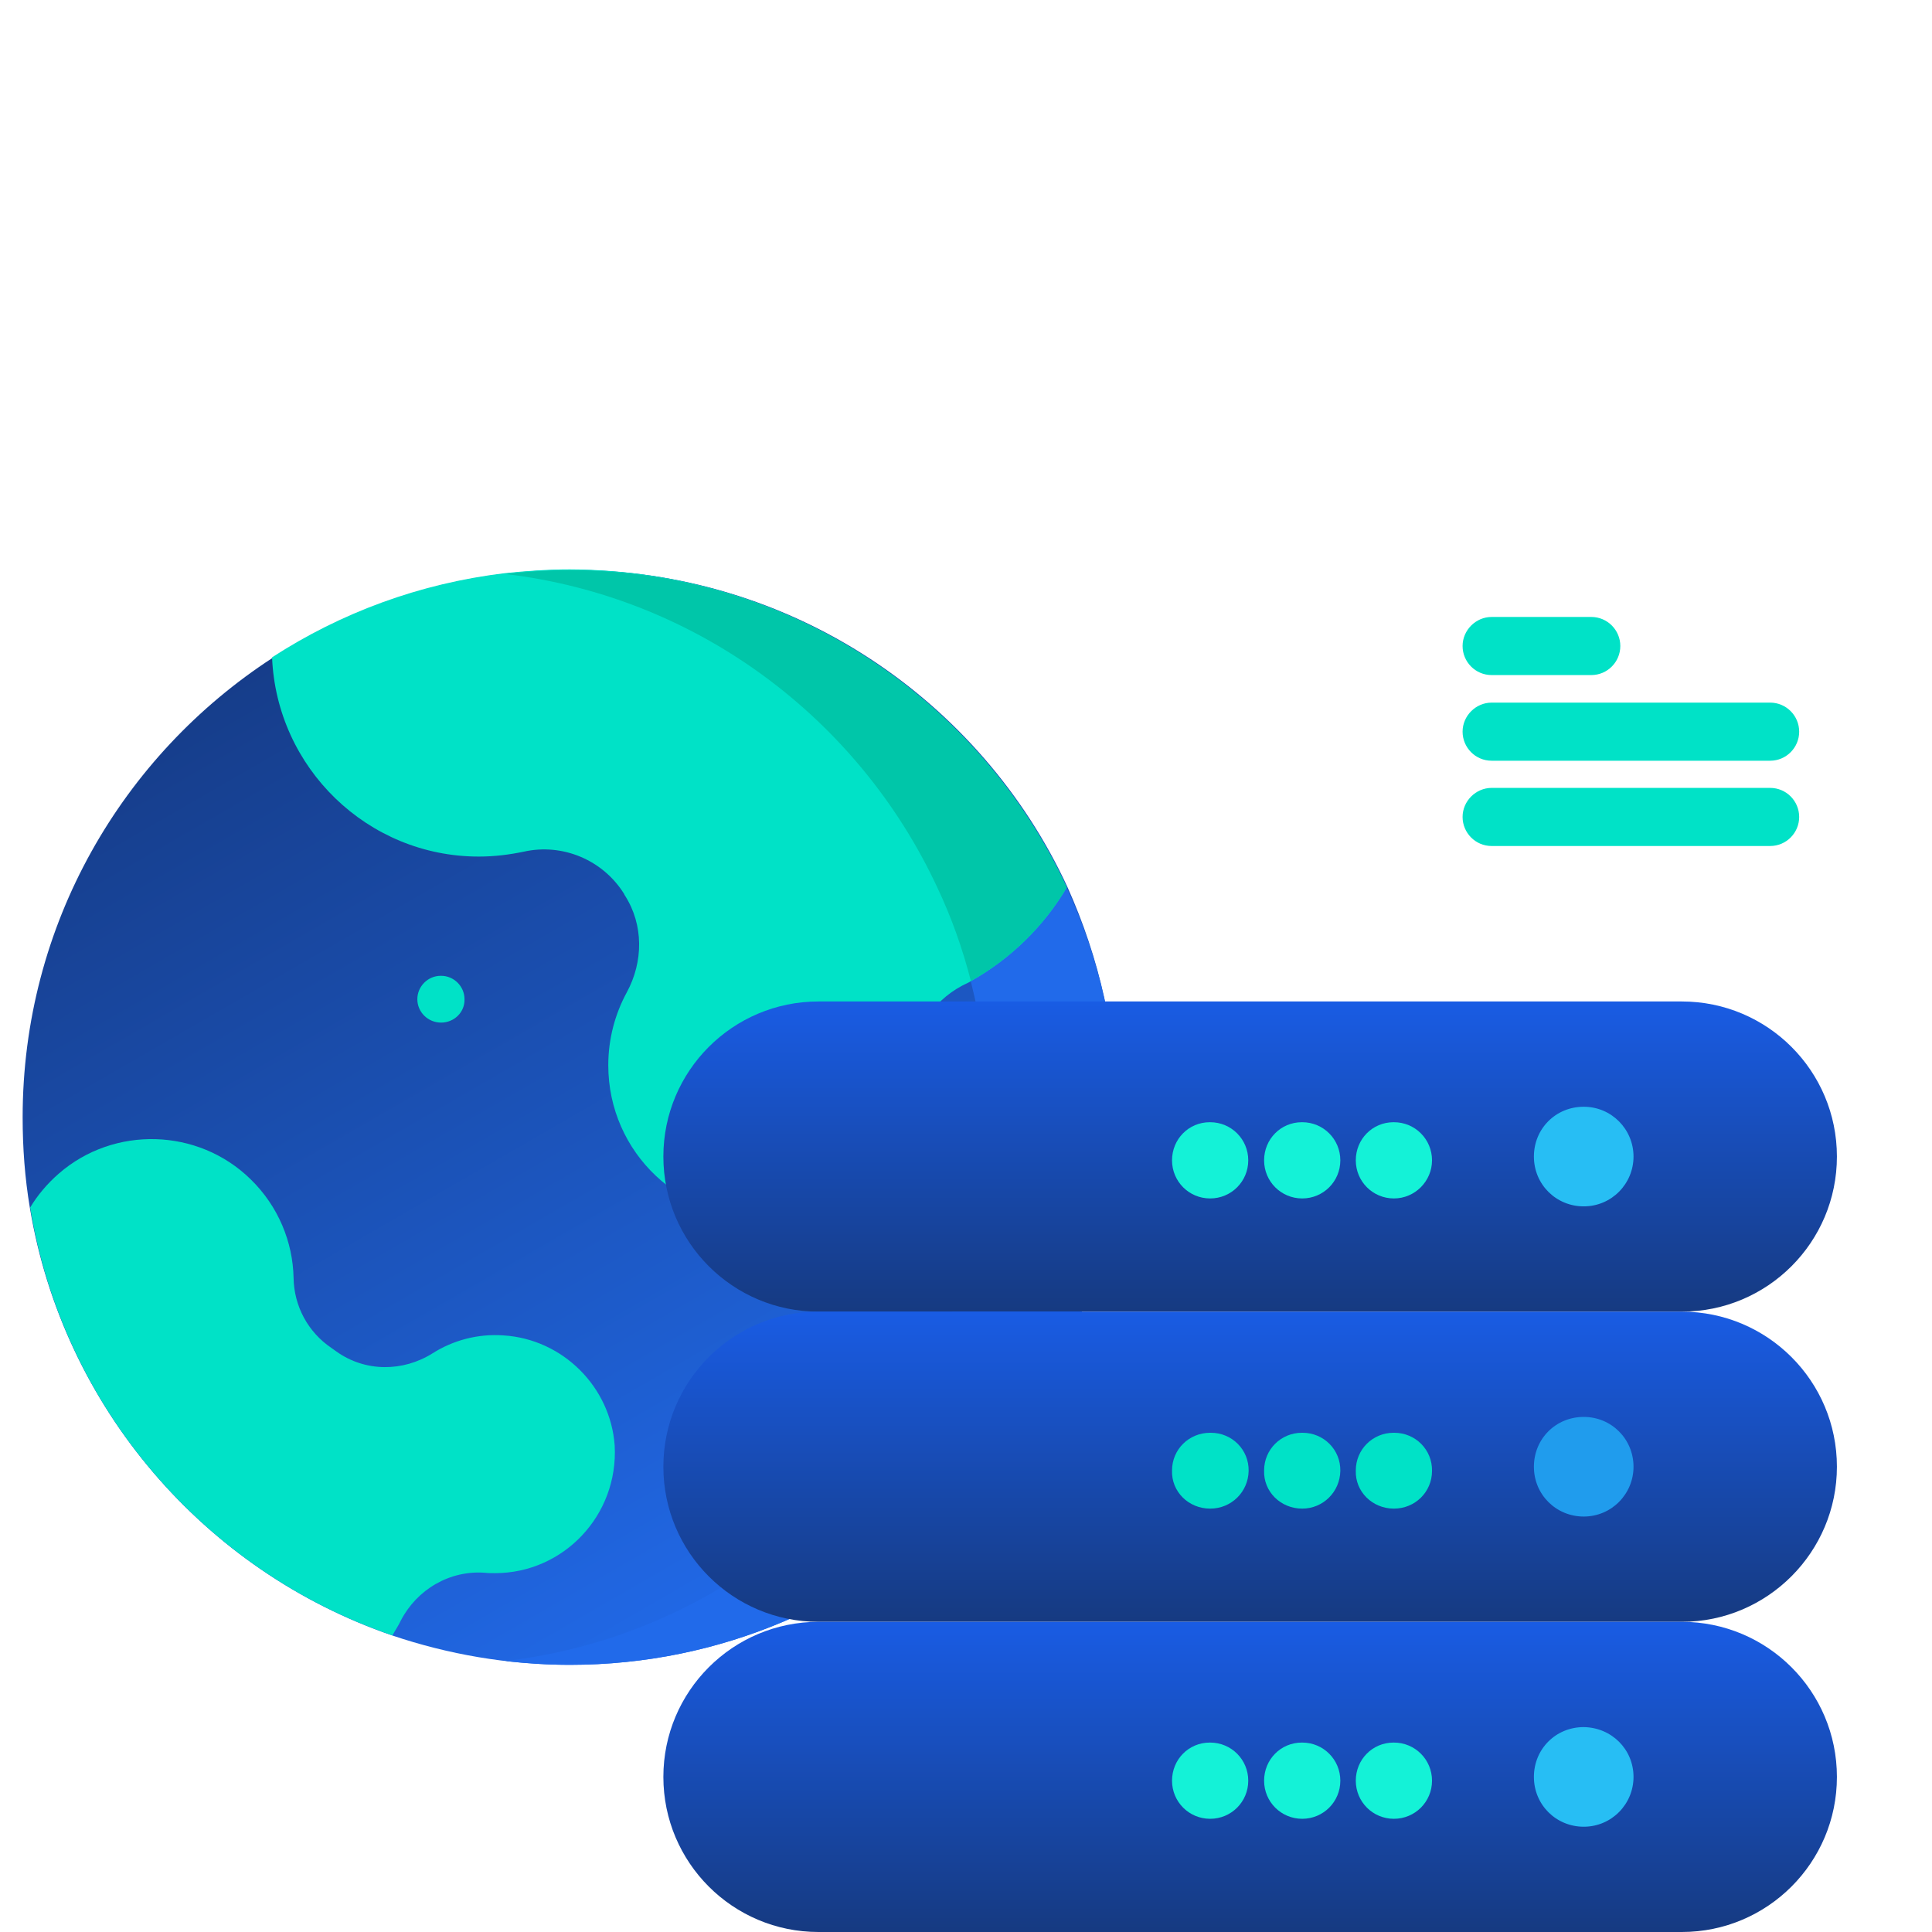 <svg xmlns="http://www.w3.org/2000/svg" xmlns:xlink="http://www.w3.org/1999/xlink" id="Layer_1" x="0px" y="0px" viewBox="0 0 512 512" style="enable-background:new 0 0 512 512;" xml:space="preserve">
<style type="text/css">
	.st0{fill:#00E2C7;}
	.st1{fill:url(#SVGID_1_);}
	.st2{fill:#216AEA;}
	.st3{fill:#00C6A9;}
	.st4{fill:url(#SVGID_2_);}
	.st5{fill:url(#SVGID_3_);}
	.st6{fill:url(#SVGID_4_);}
	.st7{fill:#27BEF4;}
	.st8{fill:#14F2D7;}
	.st9{fill:#209CED;}
</style>
<g>
	<path class="st0" d="M421.7,178.9h-26.4c-4.3,0-7.7-3.5-7.7-7.7s3.5-7.7,7.7-7.7h26.4c4.3,0,7.7,3.5,7.7,7.7S426,178.9,421.7,178.9   z"></path>
	<path class="st0" d="M469.1,201.6h-73.8c-4.3,0-7.7-3.5-7.7-7.7s3.5-7.7,7.7-7.7h73.8c4.3,0,7.7,3.5,7.7,7.7   S473.4,201.6,469.1,201.6z"></path>
	<path class="st0" d="M469.1,224.2h-73.8c-4.3,0-7.7-3.5-7.7-7.7s3.5-7.7,7.7-7.7h73.8c4.3,0,7.7,3.5,7.7,7.7   S473.4,224.2,469.1,224.2z"></path>
</g>
<g>
	
		<linearGradient id="SVGID_1_" gradientUnits="userSpaceOnUse" x1="223.638" y1="92.223" x2="78.575" y2="343.479" gradientTransform="matrix(1 0 0 -1 0 514)">
		<stop offset="0" style="stop-color:#216AEA"></stop>
		<stop offset="1" style="stop-color:#163D8A"></stop>
	</linearGradient>
	<path class="st1" d="M296.1,296.1c0,80.1-64.9,145.1-145.1,145.1c-16.4,0-32.3-2.8-47.1-7.8C54.2,416.3,16.7,373,7.9,320   C6.6,312.2,6,304.3,6,296.1c0-51.1,26.4-95.9,66.3-121.8c22.7-14.7,49.8-23.3,78.9-23.3c58.4,0,108.7,34.4,131.7,84.1   C291.3,253.8,296.1,274.4,296.1,296.1z"></path>
	<path class="st0" d="M269.2,283.3c0,3.4-2.8,6.2-6.2,6.2H263c-0.4,0-0.8,0-1.2-0.1c-2.9-0.6-5-3.1-5-6.1c0-2.6,1.7-4.9,4-5.7   c0.7-0.3,1.5-0.5,2.2-0.5h0.1C266.6,277,269.3,279.9,269.2,283.3z"></path>
	<path class="st2" d="M296.1,296.1c0,80.1-64.9,145.1-145.1,145.1c-5.8,0-11.4-0.4-17.1-1c72-8.5,127.9-69.7,127.9-144   c0-21.8-4.8-42.5-13.4-60.9c-20.8-44.7-63.6-77.1-114.6-83.1c5.6-0.6,11.4-1,17.2-1c58.4,0,108.7,34.4,131.7,84.1   C291.3,253.8,296.1,274.4,296.1,296.1z"></path>
	<path class="st0" d="M131.2,416.9c-0.9,0-1.8,0-2.7-0.1c-9.3-0.7-18,4.4-22.3,12.7c-0.6,1.3-1.5,2.6-2.2,3.9   c-49.8-17.1-87.3-60.4-96-113.4c1.9-3.2,4.5-6.3,7.6-9c14.6-12.7,36.9-12.1,50.8,1.5c7.4,7.2,11.2,16.7,11.4,26.1   c0.1,7.5,3.8,14.4,10,18.6c0.5,0.4,0.9,0.6,1.4,1c7.6,5.4,17.6,5.4,25.5,0.4c5.4-3.4,11.9-5.2,18.8-4.7c15.6,1,28.3,13.6,29.4,29.2   C163.9,401.6,149.3,416.9,131.2,416.9z"></path>
	<path class="st0" d="M282.7,235.2c-6.1,10.3-14.9,18.9-25.4,24.8c-0.7,0.5-1.6,0.8-2.3,1.2c-8.1,4.3-13.4,12.6-13.6,21.9   c0,1.3-0.1,2.7-0.3,4.1c-2.3,19-18.1,34-37.2,35.2c-23.4,1.5-42.7-17-42.7-40.1c0-7,1.8-13.6,4.9-19.3c4.4-8.1,4.5-17.9-0.5-25.7   c-0.1-0.1-0.1-0.2-0.2-0.4c-5.6-9-16.3-13.5-26.6-11.2c-3.8,0.8-7.8,1.3-11.9,1.3c-29.5,0-53.6-23.5-54.8-52.8   c18.2-11.8,39.1-19.6,61.7-22.3c5.6-0.6,11.4-1,17.2-1C209.4,151.1,259.7,185.5,282.7,235.2z"></path>
	<path class="st3" d="M282.7,235.2c-6.1,10.3-14.9,18.9-25.4,24.8c-2.2-8.6-5.2-17-8.9-24.8c-20.8-44.7-63.6-77.1-114.6-83.1   c5.6-0.6,11.4-1,17.2-1C209.4,151.1,259.7,185.5,282.7,235.2z"></path>
	<path class="st0" d="M116.9,271L116.9,271c-3.5,0-6.3-2.8-6.3-6.2s2.8-6.2,6.2-6.2h0.1c3.4,0,6.2,2.8,6.2,6.2   C123.2,268.3,120.3,271,116.9,271z"></path>
	<path class="st3" d="M269.2,283.3c0,3.4-2.8,6.2-6.2,6.2H263c-0.4,0-0.8,0-1.2-0.1c-0.2-4-0.6-7.9-1-11.9c0.7-0.3,1.5-0.5,2.2-0.5   h0.1C266.6,277,269.3,279.9,269.2,283.3z"></path>
</g>
<g>
	<g>
		
			<linearGradient id="SVGID_2_" gradientUnits="userSpaceOnUse" x1="331.332" y1="248.556" x2="331.332" y2="166.346" gradientTransform="matrix(1 0 0 -1 0 514)">
			<stop offset="0" style="stop-color:#195CE4"></stop>
			<stop offset="1" style="stop-color:#163A81"></stop>
		</linearGradient>
		<path class="st4" d="M445.7,347.6H216.9c-22.7,0-41.1-18.4-41.1-41.1s18.4-41.1,41.1-41.1h228.8c22.7,0,41.1,18.4,41.1,41.1    S468.4,347.6,445.7,347.6z"></path>
		
			<linearGradient id="SVGID_3_" gradientUnits="userSpaceOnUse" x1="331.332" y1="166.421" x2="331.332" y2="84.211" gradientTransform="matrix(1 0 0 -1 0 514)">
			<stop offset="0" style="stop-color:#195CE4"></stop>
			<stop offset="1" style="stop-color:#163A81"></stop>
		</linearGradient>
		<path class="st5" d="M445.7,429.8H216.9c-22.7,0-41.1-18.4-41.1-41.1c0-22.7,18.4-41.1,41.1-41.1h228.8    c22.7,0,41.1,18.4,41.1,41.1C486.8,411.3,468.4,429.8,445.7,429.8z"></path>
		
			<linearGradient id="SVGID_4_" gradientUnits="userSpaceOnUse" x1="331.332" y1="84.211" x2="331.332" y2="2" gradientTransform="matrix(1 0 0 -1 0 514)">
			<stop offset="0" style="stop-color:#195CE4"></stop>
			<stop offset="1" style="stop-color:#163A81"></stop>
		</linearGradient>
		<path class="st6" d="M445.7,512H216.9c-22.7,0-41.1-18.4-41.1-41.1c0-22.7,18.4-41.1,41.1-41.1h228.8c22.7,0,41.1,18.4,41.1,41.1    C486.8,493.6,468.4,512,445.7,512z"></path>
	</g>
	<path class="st7" d="M432.9,306.5c0,7.2-5.8,13.2-13.2,13.2c-7.3,0-13.2-5.8-13.2-13.2s5.8-13.2,13.2-13.2   C427.1,293.3,432.9,299.3,432.9,306.5z"></path>
	<g>
		<path class="st8" d="M369.4,317.6c-5.6,0-10.1-4.5-10.1-10.1c0-5.6,4.4-10.1,10-10.1h0.1c5.6,0,10.1,4.5,10.1,10.1    C379.5,313,375,317.6,369.4,317.6z"></path>
		<path class="st8" d="M345.1,317.6c-5.6,0-10.1-4.5-10.1-10.1c0-5.6,4.4-10.1,10-10.1h0.1c5.6,0,10.1,4.5,10.1,10.1    S350.7,317.6,345.1,317.6z"></path>
		<path class="st8" d="M320.7,317.6c-5.6,0-10.1-4.5-10.1-10.1c0-5.6,4.4-10.1,10-10.1h0.1c5.6,0,10.1,4.5,10.1,10.1    S326.3,317.6,320.7,317.6z"></path>
	</g>
	<path class="st9" d="M432.9,388.7c0,7.2-5.8,13.2-13.2,13.2c-7.3,0-13.2-5.8-13.2-13.2s5.8-13.2,13.2-13.2   C427.1,375.5,432.9,381.4,432.9,388.7z"></path>
	<path class="st0" d="M369.4,399.8L369.4,399.8c-5.7,0-10.3-4.5-10.1-10.1c0-5.6,4.5-10,10-10h0.1h0.1c5.6,0,10.1,4.5,10,10.1   C379.5,395.4,375,399.8,369.4,399.8z"></path>
	<path class="st0" d="M345.1,399.8C345.1,399.8,345,399.8,345.1,399.8c-5.7,0-10.3-4.5-10.1-10.1c0-5.6,4.5-10,10-10h0.1h0.1   c5.6,0,10.1,4.5,10,10.1S350.6,399.8,345.1,399.8z"></path>
	<path class="st0" d="M320.7,399.8L320.7,399.8c-5.7,0-10.3-4.5-10.1-10.1c0-5.6,4.5-10,10.1-10h0.1h0.1c5.6,0,10.1,4.5,10,10.1   S326.3,399.8,320.7,399.8z"></path>
	<path class="st7" d="M432.9,470.9c0,7.2-5.8,13.2-13.2,13.2c-7.3,0-13.2-5.8-13.2-13.2s5.8-13.2,13.2-13.2   C427.1,457.8,432.9,463.6,432.9,470.9z"></path>
	<path class="st8" d="M369.4,482c-5.6,0-10.1-4.5-10.1-10.1s4.4-10.1,10-10.1h0.1c5.6,0,10.1,4.5,10.1,10.1S375,482,369.4,482z"></path>
	<path class="st8" d="M345.1,482c-5.6,0-10.1-4.5-10.1-10.1s4.4-10.1,10-10.1h0.1c5.6,0,10.1,4.5,10.1,10.1S350.7,482,345.1,482z"></path>
	<path class="st8" d="M320.7,482c-5.6,0-10.1-4.5-10.1-10.1s4.4-10.1,10-10.1h0.1c5.6,0,10.1,4.5,10.1,10.1S326.3,482,320.7,482z"></path>
</g>
</svg>